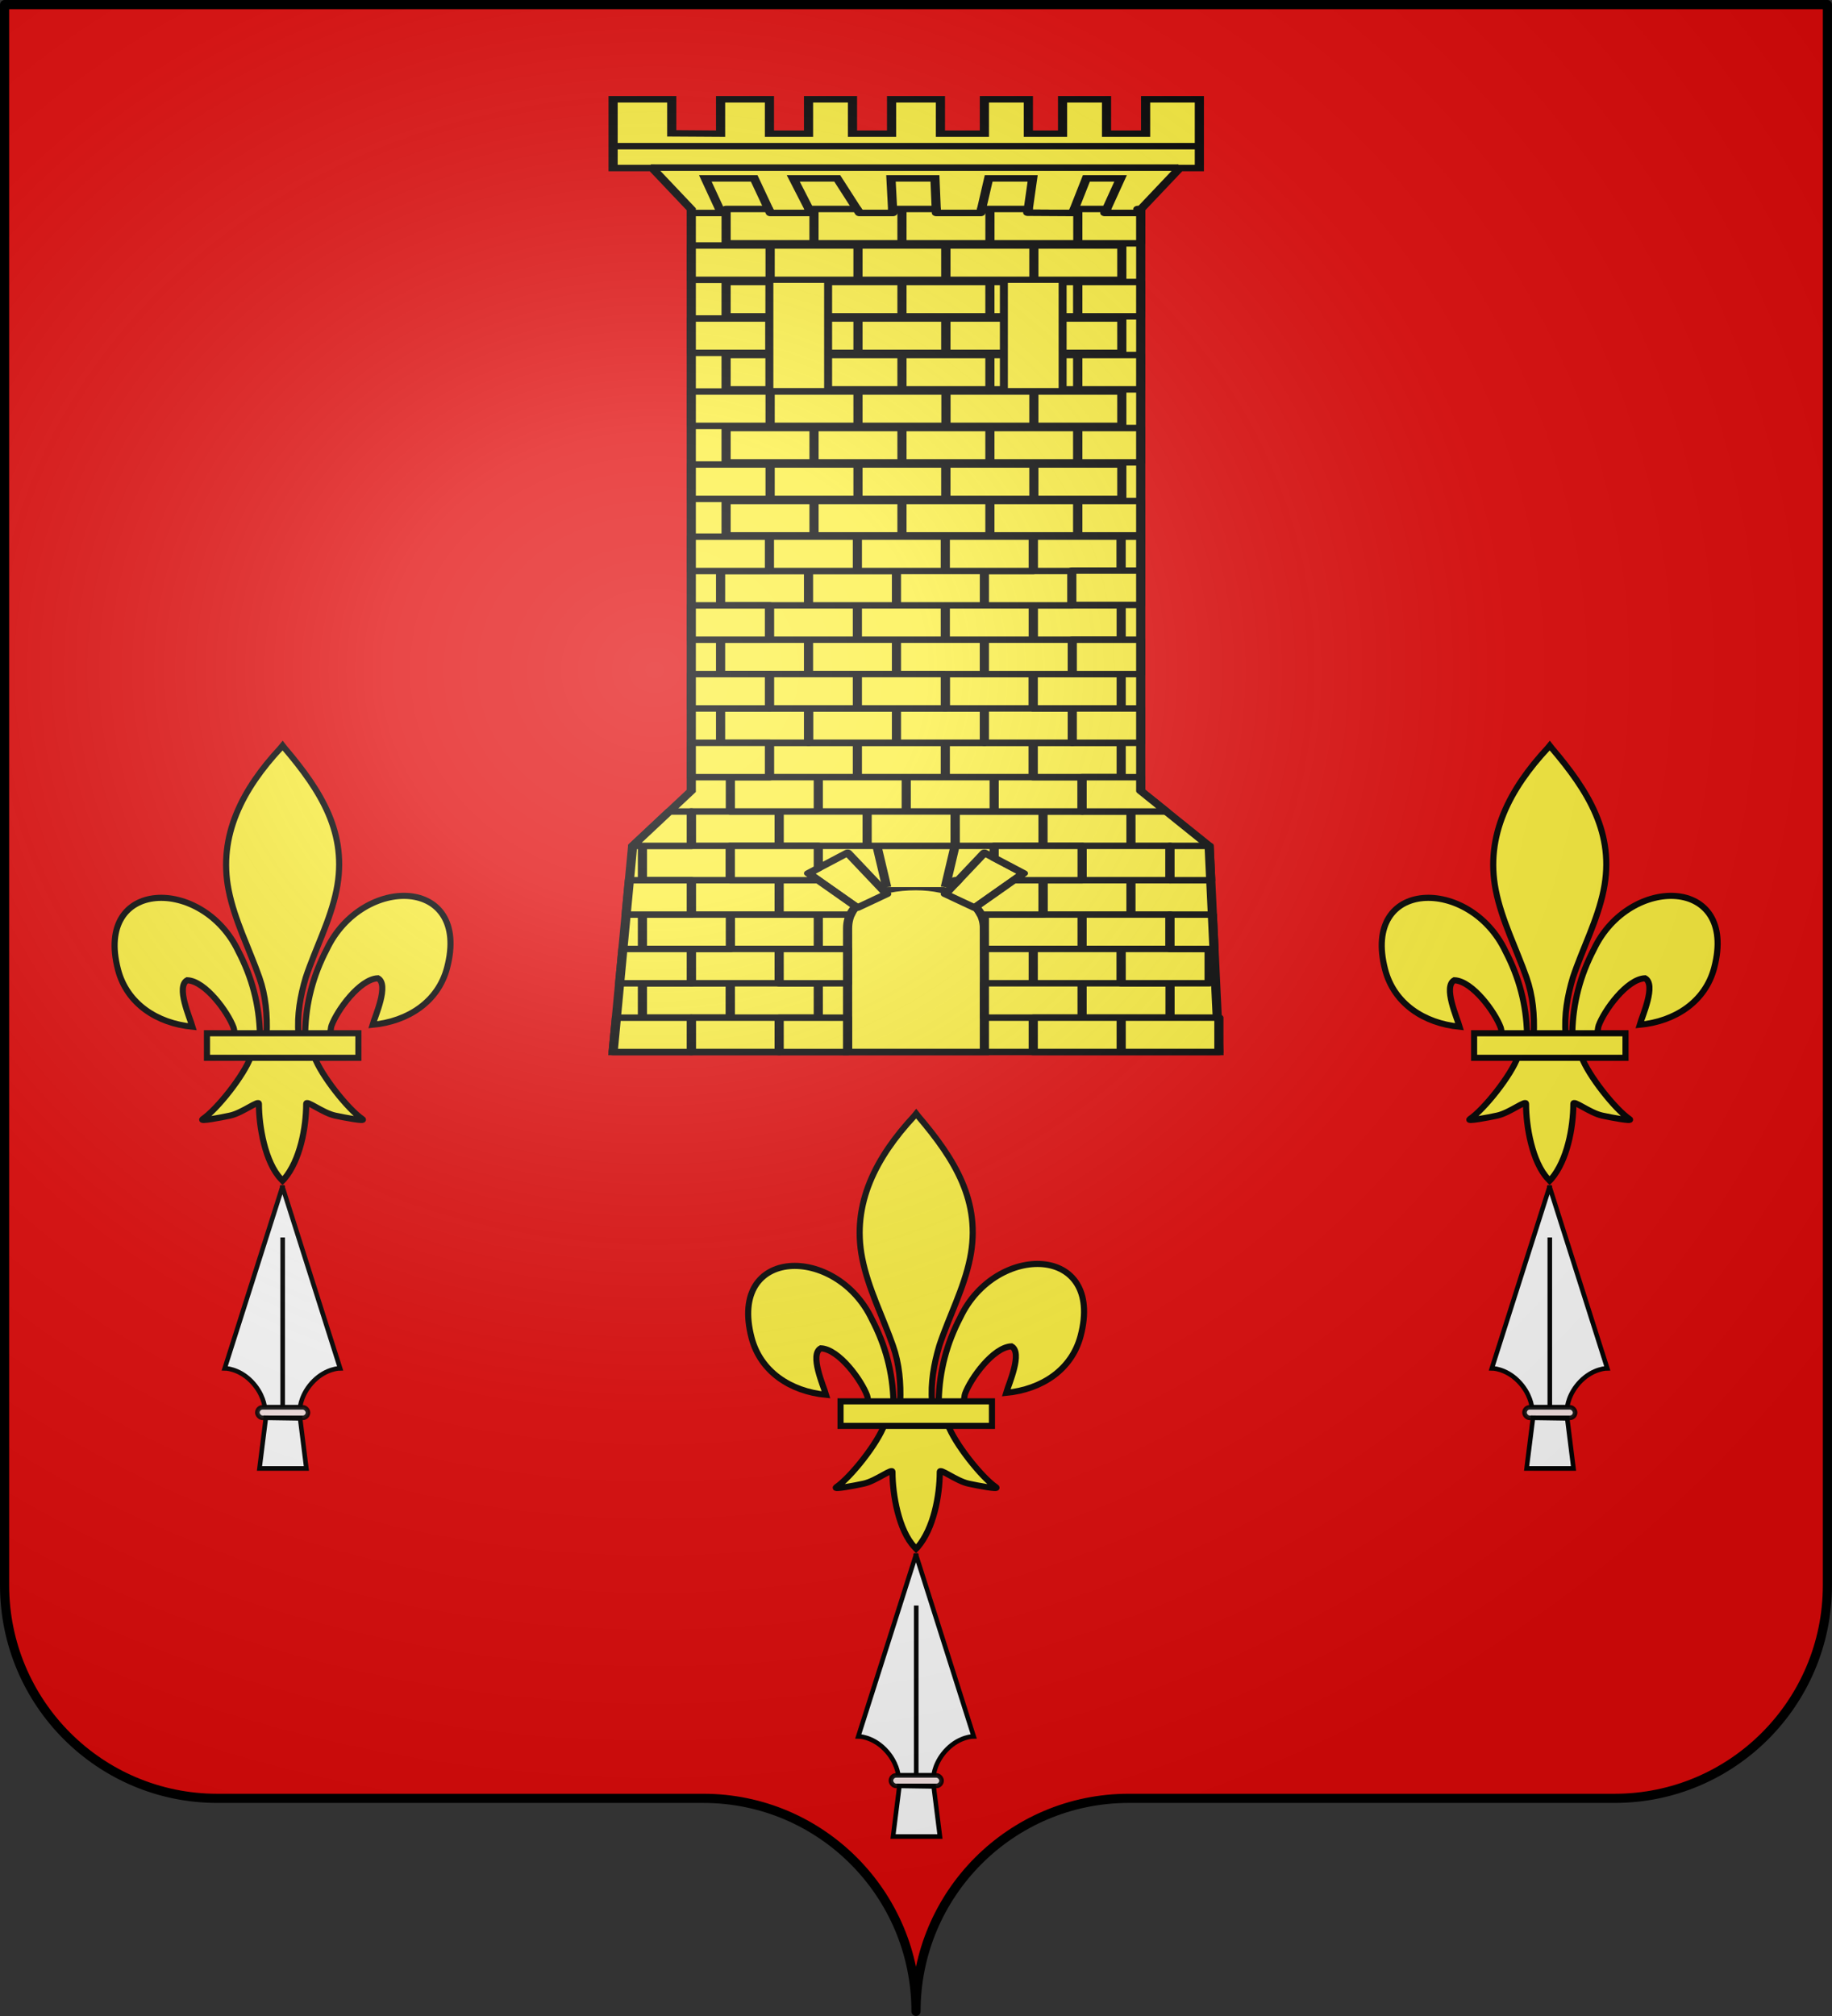 <svg xmlns="http://www.w3.org/2000/svg" xmlns:xlink="http://www.w3.org/1999/xlink" width="600.003" height="660" version="1.0"><rect width="100%" height="100%" fill="#333333" stroke="none"/><desc>Flag of Canton of Valais (Wallis)</desc><defs><g id="d"><path id="c" d="M0 0v1h.5z" transform="rotate(18 3.157 -.5)"/><use xlink:href="#c" width="810" height="540" transform="scale(-1 1)"/></g><g id="e"><use xlink:href="#d" width="810" height="540" transform="rotate(72)"/><use xlink:href="#d" width="810" height="540" transform="rotate(144)"/></g><radialGradient xlink:href="#a" id="h" cx="285.186" cy="200.448" r="300" fx="285.186" fy="200.448" gradientTransform="matrix(1.551 0 0 1.35 -152.894 151.099)" gradientUnits="userSpaceOnUse"/><linearGradient id="a"><stop offset="0" style="stop-color:white;stop-opacity:.314"/><stop offset=".19" style="stop-color:white;stop-opacity:.251"/><stop offset=".6" style="stop-color:#6b6b6b;stop-opacity:.125"/><stop offset="1" style="stop-color:black;stop-opacity:.125"/></linearGradient></defs><g style="display:inline"><g style="fill:#e20909"><g style="fill:#e20909;stroke:none;display:inline"><path d="M375 860.862c0-38.504 31.203-69.753 69.65-69.753h159.2c38.447 0 69.65-31.25 69.65-69.754V203.862h-597v517.493c0 38.504 31.203 69.754 69.65 69.754h159.2c38.447 0 69.65 31.25 69.65 69.753" style="fill:#e20909;fill-opacity:1;fill-rule:nonzero;stroke:none;display:inline" transform="translate(-75 -202.362)"/></g></g></g><g style="display:inline"><g style="stroke:#000;stroke-width:12.829"><path d="M407.03 608.7c1.424-61.957 16.75-119.54 45.289-174.11 74.714-157.185 302.92-153.431 252.615 38.812-18.537 70.84-81.509 112.474-156.319 119.615 5.4-18.665 35.1-84.652 11.125-97.562-38.339 1.449-85.945 67.706-97.393 99.301-1.653 4.536-1.19 9.778-3.036 14.24" style="fill:#fcef3c;fill-opacity:1;fill-rule:evenodd;stroke:#000;stroke-width:12.829;stroke-linecap:butt;stroke-linejoin:miter;stroke-miterlimit:4;stroke-opacity:1;stroke-dasharray:none;display:inline" transform="matrix(.156 0 0 .156 451.454 242.983)"/><g style="stroke:#000;stroke-width:12.829;display:inline"><g style="fill:#fcef3c;fill-opacity:1;stroke:#000;stroke-width:12.829;stroke-miterlimit:4;stroke-opacity:1;stroke-dasharray:none"><path d="M350.523 657.372c-1.425-61.956-16.751-119.54-45.29-174.108-74.714-157.186-302.92-153.432-252.615 38.81 18.537 70.84 81.509 112.475 156.319 119.616-5.4-18.665-35.1-84.652-11.124-97.562 38.338 1.449 85.944 67.706 97.392 99.301 1.653 4.536 1.19 9.778 3.036 14.24" style="fill:#fcef3c;fill-opacity:1;fill-rule:evenodd;stroke:#000;stroke-width:12.829;stroke-linecap:butt;stroke-linejoin:miter;stroke-miterlimit:4;stroke-opacity:1;stroke-dasharray:none" transform="matrix(.156 0 0 .156 445.447 236.034)"/><path d="M393.626 57.12c-78.714 84.85-131.565 182.962-108.781 298.031 12.57 63.484 43.041 122.28 64.53 183.438 13.437 38.37 16.873 78.452 15.282 118.781h66.781c-3.196-40.626 3.807-79.998 15.282-118.781 20.474-61.538 51.625-119.906 64.53-183.438 24.129-118.779-32.506-208.36-108.437-297.656l-4.64-5.918z" style="fill:#fcef3c;fill-opacity:1;fill-rule:nonzero;stroke:#000;stroke-width:12.829;stroke-linecap:butt;stroke-linejoin:miter;stroke-miterlimit:4;stroke-opacity:1;stroke-dasharray:none" transform="matrix(.156 0 0 .156 445.447 236.034)"/><path d="M331.345 704.401c-13.962 39.13-70.889 110.792-101.125 131.22-7.843 5.297 37.486-3.052 57.78-7.5 26.62-5.835 61.218-34.198 60.407-24.188-.075 45.838 12.811 122.324 46.406 157.468l3.182 3.388 3.287-3.388c33.578-39.17 46.238-108.042 46.406-157.468-.81-10.01 33.788 18.353 60.407 24.187 20.295 4.449 65.623 12.798 57.78 7.5-30.236-20.427-87.131-92.089-101.093-131.219z" style="fill:#fcef3c;fill-opacity:1;fill-rule:evenodd;stroke:#000;stroke-width:12.829;stroke-linecap:butt;stroke-linejoin:miter;stroke-miterlimit:4;stroke-opacity:1;stroke-dasharray:none" transform="matrix(.156 0 0 .156 445.447 236.034)"/><path d="M239.352 655.379H557.24v51.503H239.352z" style="fill:#fcef3c;fill-opacity:1;stroke:#000;stroke-width:12.829;stroke-miterlimit:4;stroke-opacity:1;stroke-dasharray:none" transform="matrix(.156 0 0 .156 445.447 236.034)"/></g></g></g><g style="fill:#ccc;stroke:#000;stroke-width:1.416;stroke-miterlimit:4;stroke-opacity:1;stroke-dasharray:none" transform="matrix(1.059 0 0 1.059 384.288 299.1)"><path d="M116.25 84.125v.594L98.5 140.563s4.212-.007 8.125 3.906 4.25 8.156 4.25 8.156h10.937s.306-4.243 4.22-8.156 8.156-3.906 8.156-3.906l-17.75-55.844v-.594l-.094.281z" style="fill:#fff;fill-rule:evenodd;stroke:#000;stroke-width:1.416;stroke-linecap:butt;stroke-linejoin:miter;stroke-miterlimit:4;stroke-opacity:1;stroke-dasharray:none"/><path d="M116.423 100.117v52.505" style="fill:#ccc;fill-rule:evenodd;stroke:#000;stroke-width:1.416;stroke-linecap:butt;stroke-linejoin:miter;stroke-miterlimit:4;stroke-opacity:1;stroke-dasharray:none"/><rect width="15.654" height="3.261" x="108.596" y="152.622" rx="1.631" ry="1.631" style="opacity:.9;fill:#fff;fill-opacity:1;stroke:#000;stroke-width:1.416;stroke-miterlimit:4;stroke-opacity:1;stroke-dasharray:none"/><path d="m111.219 155.875-1.969 15.656h14.5l-1.937-15.5z" style="fill:#fff;fill-rule:evenodd;stroke:#000;stroke-width:1.416;stroke-linecap:butt;stroke-linejoin:miter;stroke-miterlimit:4;stroke-opacity:1;stroke-dasharray:none"/></g><g style="stroke:#000;stroke-width:12.829"><path d="M407.03 608.7c1.424-61.957 16.75-119.54 45.289-174.11 74.714-157.185 302.92-153.431 252.615 38.812-18.537 70.84-81.509 112.474-156.319 119.615 5.4-18.665 35.1-84.652 11.125-97.562-38.339 1.449-85.945 67.706-97.393 99.301-1.653 4.536-1.19 9.778-3.036 14.24" style="fill:#fcef3c;fill-opacity:1;fill-rule:evenodd;stroke:#000;stroke-width:12.829;stroke-linecap:butt;stroke-linejoin:miter;stroke-miterlimit:4;stroke-opacity:1;stroke-dasharray:none;display:inline" transform="matrix(.156 0 0 .156 36.454 242.983)"/><g style="stroke:#000;stroke-width:12.829;display:inline"><g style="fill:#fcef3c;fill-opacity:1;stroke:#000;stroke-width:12.829;stroke-miterlimit:4;stroke-opacity:1;stroke-dasharray:none"><path d="M350.523 657.372c-1.425-61.956-16.751-119.54-45.29-174.108-74.714-157.186-302.92-153.432-252.615 38.81 18.537 70.84 81.509 112.475 156.319 119.616-5.4-18.665-35.1-84.652-11.124-97.562 38.338 1.449 85.944 67.706 97.392 99.301 1.653 4.536 1.19 9.778 3.036 14.24" style="fill:#fcef3c;fill-opacity:1;fill-rule:evenodd;stroke:#000;stroke-width:12.829;stroke-linecap:butt;stroke-linejoin:miter;stroke-miterlimit:4;stroke-opacity:1;stroke-dasharray:none" transform="matrix(.156 0 0 .156 30.447 236.034)"/><path d="M393.626 57.12c-78.714 84.85-131.565 182.962-108.781 298.031 12.57 63.484 43.041 122.28 64.53 183.438 13.437 38.37 16.873 78.452 15.282 118.781h66.781c-3.196-40.626 3.807-79.998 15.282-118.781 20.474-61.538 51.625-119.906 64.53-183.438 24.129-118.779-32.506-208.36-108.437-297.656l-4.64-5.918z" style="fill:#fcef3c;fill-opacity:1;fill-rule:nonzero;stroke:#000;stroke-width:12.829;stroke-linecap:butt;stroke-linejoin:miter;stroke-miterlimit:4;stroke-opacity:1;stroke-dasharray:none" transform="matrix(.156 0 0 .156 30.447 236.034)"/><path d="M331.345 704.401c-13.962 39.13-70.889 110.792-101.125 131.22-7.843 5.297 37.486-3.052 57.78-7.5 26.62-5.835 61.218-34.198 60.407-24.188-.075 45.838 12.811 122.324 46.406 157.468l3.182 3.388 3.287-3.388c33.578-39.17 46.238-108.042 46.406-157.468-.81-10.01 33.788 18.353 60.407 24.187 20.295 4.449 65.623 12.798 57.78 7.5-30.236-20.427-87.131-92.089-101.093-131.219z" style="fill:#fcef3c;fill-opacity:1;fill-rule:evenodd;stroke:#000;stroke-width:12.829;stroke-linecap:butt;stroke-linejoin:miter;stroke-miterlimit:4;stroke-opacity:1;stroke-dasharray:none" transform="matrix(.156 0 0 .156 30.447 236.034)"/><path d="M239.352 655.379H557.24v51.503H239.352z" style="fill:#fcef3c;fill-opacity:1;stroke:#000;stroke-width:12.829;stroke-miterlimit:4;stroke-opacity:1;stroke-dasharray:none" transform="matrix(.156 0 0 .156 30.447 236.034)"/></g></g></g><g style="fill:#ccc;stroke:#000;stroke-width:1.416;stroke-miterlimit:4;stroke-opacity:1;stroke-dasharray:none" transform="matrix(1.059 0 0 1.059 -30.712 299.1)"><path d="M116.25 84.125v.594L98.5 140.563s4.212-.007 8.125 3.906 4.25 8.156 4.25 8.156h10.937s.306-4.243 4.22-8.156 8.156-3.906 8.156-3.906l-17.75-55.844v-.594l-.094.281z" style="fill:#fff;fill-rule:evenodd;stroke:#000;stroke-width:1.416;stroke-linecap:butt;stroke-linejoin:miter;stroke-miterlimit:4;stroke-opacity:1;stroke-dasharray:none"/><path d="M116.423 100.117v52.505" style="fill:#ccc;fill-rule:evenodd;stroke:#000;stroke-width:1.416;stroke-linecap:butt;stroke-linejoin:miter;stroke-miterlimit:4;stroke-opacity:1;stroke-dasharray:none"/><rect width="15.654" height="3.261" x="108.596" y="152.622" rx="1.631" ry="1.631" style="opacity:.9;fill:#fff;fill-opacity:1;stroke:#000;stroke-width:1.416;stroke-miterlimit:4;stroke-opacity:1;stroke-dasharray:none"/><path d="m111.219 155.875-1.969 15.656h14.5l-1.937-15.5z" style="fill:#fff;fill-rule:evenodd;stroke:#000;stroke-width:1.416;stroke-linecap:butt;stroke-linejoin:miter;stroke-miterlimit:4;stroke-opacity:1;stroke-dasharray:none"/></g><g style="fill:#fcef3c"><g style="fill:#fcef3c;display:inline"><g style="fill:#fcef3c"><path d="m192.646 496.84 6.4-96 19.2-25.6V104.383l-12.8-19.2h-12.8v-32h19.2v15.833c6.4 0 9.6.167 16 .167v-16h16v16h12.8v-16h14.4v16h12.8v-16h16v16h14.4v-16h14.4v16h11.2v-16h14.4v16h12.8v-16h17.6v32h-6.4l-12.8 19.2V375.24l22.4 25.6 3.2 96z" style="fill:#fcef3c;fill-opacity:1;fill-rule:evenodd;stroke:#000;stroke-width:3;stroke-linecap:butt;stroke-linejoin:miter;stroke-miterlimit:4;stroke-opacity:1;stroke-dasharray:none;display:inline" transform="matrix(1 0 0 .703 8.154 -4.871)"/><path d="M218.373 106.117h9.722L222.851 90h16l5.316 16.117h13.293L251.65 90h14.4l7.283 16.117h10.913L283.651 90h14.4l.48 16.117h14.485L315.65 90h14.4l-1.6 16 14.724.117L347.65 90h11.2l-5.16 16.117H365M205 85h172.8M193 75h192" style="fill:#fcef3c;stroke:#000;stroke-width:3;stroke-linecap:butt;stroke-linejoin:miter;stroke-miterlimit:4;stroke-opacity:1;stroke-dasharray:none;display:inline" transform="matrix(1 0 0 .703 8.154 -4.871)"/><path d="M269.446 496.84v-57.6c0-12.8 9.6-19.2 22.4-19.2 11.2 0 22.4 6.4 22.4 19.2v57.6z" style="fill:#fcef3c;fill-opacity:1;fill-rule:evenodd;stroke:#000;stroke-width:3;stroke-linecap:butt;stroke-linejoin:miter;stroke-miterlimit:4;stroke-opacity:1;stroke-dasharray:none;display:inline" transform="matrix(1 0 0 .703 8.154 -4.871)"/><path d="m282.246 420.04-3.2-19.2h25.6l-3.2 19.2" style="fill:#fcef3c;stroke:#000;stroke-width:3;stroke-linecap:butt;stroke-linejoin:miter;stroke-miterlimit:4;stroke-opacity:1;stroke-dasharray:none;display:inline" transform="matrix(1 0 0 .703 8.154 -4.871)"/><path d="m282.246 423.24-12.8-19.2-12.8 9.6 16 16zM301.446 423.24l12.8-19.2 12.8 9.6-16 16z" style="fill:#fcef3c;stroke:#000;stroke-width:3;stroke-linecap:butt;stroke-linejoin:round;stroke-miterlimit:4;stroke-opacity:1;stroke-dasharray:none;display:inline" transform="matrix(1 0 0 .703 8.154 -4.871)"/><path d="M202.246 464.84h28.8v16h-28.8z" style="fill:#fcef3c;stroke:#000;stroke-width:3;stroke-linecap:round;stroke-linejoin:round;stroke-miterlimit:4;stroke-opacity:1;stroke-dashoffset:0" transform="matrix(1 0 0 .703 8.154 -4.871)"/><path d="M231.046 464.84h28.8v16h-28.8zM218.246 448.84h28.8v16h-28.8zM218.246 480.84h28.8v16h-28.8zM231.046 432.84h28.8v16h-28.8z" style="fill:#fcef3c;stroke:#000;stroke-width:3;stroke-linecap:round;stroke-linejoin:round;stroke-miterlimit:4;stroke-opacity:1;stroke-dashoffset:0;display:inline" transform="matrix(1 0 0 .703 8.154 -4.871)"/><path d="M202.246 432.84h28.8v16h-28.8zM218.246 416.84h28.8v16h-28.8zM202.246 400.84h28.8v16h-28.8zM218.246 384.84h28.8v16h-28.8zM314.246 464.84h32v16h-32zM346.246 464.84h28.8v16h-28.8zM330.246 448.84h28.8v16h-28.8zM314.246 432.84h32v16h-32zM346.246 432.84h28.8v16h-28.8zM333.446 416.84h28.8v16h-28.8zM346.246 400.84h28.8v16h-28.8zM333.446 384.84h28.8v16h-28.8zM304.646 384.84h28.8v16h-28.8z" style="fill:#fcef3c;stroke:#000;stroke-width:3;stroke-linecap:round;stroke-linejoin:round;stroke-miterlimit:4;stroke-opacity:1;stroke-dashoffset:0;display:inline" transform="matrix(1 0 0 .703 8.154 -4.871)"/><path d="M247.046 384.84h28.8v16h-28.8zM275.846 384.84h28.8v16h-28.8zM330.246 480.84h28.8v16h-28.8zM359.046 480.84h32v16h-32zM359.046 448.84h28.8v16h-28.8zM259.846 368.84h28.8v16h-28.8zM288.646 368.84h28.8v16h-28.8zM317.446 368.84h28.8v16h-28.8zM272.646 352.84h28.8v16h-28.8zM231.046 368.84h28.8v16h-28.8zM243.846 352.84h28.8v16h-28.8zM301.446 352.84h28.8v16h-28.8z" style="fill:#fcef3c;stroke:#000;stroke-width:3;stroke-linecap:round;stroke-linejoin:round;stroke-miterlimit:4;stroke-opacity:1;stroke-dashoffset:0;display:inline" transform="matrix(1 0 0 .703 8.154 -4.871)"/><path d="M330.246 352.84h28.8v16h-28.8zM256.646 336.84h28.8v16h-28.8zM285.446 336.84h28.8v16h-28.8z" style="fill:#fcef3c;stroke:#000;stroke-width:3;stroke-linecap:round;stroke-linejoin:round;stroke-miterlimit:4;stroke-opacity:1;stroke-dashoffset:0;display:inline" transform="matrix(1 0 0 .703 8.154 -4.871)"/><path d="M314.246 336.84h28.8v16h-28.8zM227.846 336.84h28.8v16h-28.8zM301.446 320.84h28.8v16h-28.8z" style="fill:#fcef3c;stroke:#000;stroke-width:3;stroke-linecap:round;stroke-linejoin:round;stroke-miterlimit:4;stroke-opacity:1;stroke-dashoffset:0;display:inline" transform="matrix(1 0 0 .703 8.154 -4.871)"/><path d="M330.246 320.84h28.8v16h-28.8zM272.646 320.84h28.8v16h-28.8zM243.846 320.84h28.8v16h-28.8zM227.846 304.84h28.8v16h-28.8zM256.646 304.84h28.8v16h-28.8zM285.446 304.84h28.8v16h-28.8z" style="fill:#fcef3c;stroke:#000;stroke-width:3;stroke-linecap:round;stroke-linejoin:round;stroke-miterlimit:4;stroke-opacity:1;stroke-dashoffset:0;display:inline" transform="matrix(1 0 0 .703 8.154 -4.871)"/><path d="M314.246 304.84h28.8v16h-28.8zM330.246 288.84h28.8v16h-28.8z" style="fill:#fcef3c;stroke:#000;stroke-width:3;stroke-linecap:round;stroke-linejoin:round;stroke-miterlimit:4;stroke-opacity:1;stroke-dashoffset:0;display:inline" transform="matrix(1 0 0 .703 8.154 -4.871)"/><path d="M301.446 288.84h28.8v16h-28.8zM272.646 288.84h28.8v16h-28.8zM243.846 288.84h28.8v16h-28.8zM227.846 272.84h28.8v16h-28.8zM256.646 272.84h28.8v16h-28.8zM314.246 272.84h28.8v16h-28.8zM330.246 256.84h28.8v16h-28.8z" style="fill:#fcef3c;stroke:#000;stroke-width:3;stroke-linecap:round;stroke-linejoin:round;stroke-miterlimit:4;stroke-opacity:1;stroke-dashoffset:0;display:inline" transform="matrix(1 0 0 .703 8.154 -4.871)"/><path d="M301.446 256.84h28.8v16h-28.8zM272.646 256.84h28.8v16h-28.8zM243.846 256.84h28.8v16h-28.8zM218.252 256.853v16h25.594v-16zM343.033 304.853v16h22.407v-16zM343.033 336.853v16h22.407v-16zM346.252 368.853v16h27.594l-8.406-9.625v-6.375zM375.033 400.853v16h13.344l-.531-16zM375.033 432.853v16h14.407l-.532-16zM247.033 480.853v16h22.407v-16zM247.033 448.853v16h22.407v-16zM193.72 480.853l-1.062 16h25.594v-16z" style="fill:#fcef3c;stroke:#000;stroke-width:3;stroke-linecap:round;stroke-linejoin:round;stroke-miterlimit:4;stroke-opacity:1;stroke-dashoffset:0;display:inline" transform="matrix(1 0 0 .703 8.154 -4.871)"/><path d="m195.846 448.853-1.063 16h23.469v-16z" style="fill:#fcef3c;stroke:#000;stroke-width:3;stroke-linecap:round;stroke-linejoin:round;stroke-miterlimit:4;stroke-opacity:1;stroke-dashoffset:0;display:inline" transform="matrix(1 0 0 .703 8.154 -4.871)"/><path d="m197.97 416.853-1.062 16h21.344v-16zM211.033 384.853l-12 16h19.219v-16zM218.252 352.853v16h25.594v-16zM218.252 320.853v16h25.594v-16zM218.252 288.853v16h25.594v-16zM359.033 256.853v16h6.407v-16zM247.033 416.853v16h23.344c.433-1.37 1.042-2.6 1.75-3.75l-12.25-12.25zM231.033 400.853v16h28.813v-.032l-3.188-3.187 3.188-2.406v-10.375zM304.658 416.853v1.562l1.032-1.562zm19.157 0-12.438 12.437a16.8 16.8 0 0 1 1.781 3.563h20.282v-16zM317.44 400.853v5.593l9.593 7.188-3.218 3.219h22.437v-16zM229.65 240.25h28.8v16h-28.8zM258.45 240.25h28.8v16h-28.8zM287.25 240.25h28.8v16h-28.8zM316.05 240.25h28.8v16h-28.8zM244.05 223.25h28.8v16h-28.8zM272.85 223.25h28.8v16h-28.8z" style="fill:#fcef3c;stroke:#000;stroke-width:3;stroke-linecap:round;stroke-linejoin:round;stroke-miterlimit:4;stroke-opacity:1;stroke-dashoffset:0;display:inline" transform="matrix(1 0 0 .703 8.154 -4.871)"/><path d="M301.65 223.25h28.8v16h-28.8zM330.45 223.25h28.8v16h-28.8zM218.25 223.25v16h25.813v-16zM344.844 240.25v16h20.594v-16zM229.65 206.25h28.8v16h-28.8zM258.45 206.25h28.8v16h-28.8zM287.25 206.25h28.8v16h-28.8zM316.05 206.25h28.8v16h-28.8z" style="fill:#fcef3c;stroke:#000;stroke-width:3;stroke-linecap:round;stroke-linejoin:round;stroke-miterlimit:4;stroke-opacity:1;stroke-dashoffset:0;display:inline" transform="matrix(1 0 0 .703 8.154 -4.871)"/><path d="M344.844 206.25v16h20.594v-16zM330.45 189.25h28.8v16h-28.8zM301.65 189.25h28.8v16h-28.8z" style="fill:#fcef3c;stroke:#000;stroke-width:3;stroke-linecap:round;stroke-linejoin:round;stroke-miterlimit:4;stroke-opacity:1;stroke-dashoffset:0;display:inline" transform="matrix(1 0 0 .703 8.154 -4.871)"/><path d="M272.85 189.25h28.8v16h-28.8zM244.05 189.25h28.8v16h-28.8z" style="fill:#fcef3c;stroke:#000;stroke-width:3;stroke-linecap:round;stroke-linejoin:round;stroke-miterlimit:4;stroke-opacity:1;stroke-dashoffset:0;display:inline" transform="matrix(1 0 0 .703 8.154 -4.871)"/><path d="M218.25 189.25v16h25.813v-16zM229.65 172.25h28.8v16h-28.8zM258.45 172.25h28.8v16h-28.8zM287.25 172.25h28.8v16h-28.8zM316.05 172.25h28.8v16h-28.8z" style="fill:#fcef3c;stroke:#000;stroke-width:3;stroke-linecap:round;stroke-linejoin:round;stroke-miterlimit:4;stroke-opacity:1;stroke-dashoffset:0;display:inline" transform="matrix(1 0 0 .703 8.154 -4.871)"/><path d="M344.844 172.25v16h20.594v-16zM218.25 155.25v16h25.813v-16z" style="fill:#fcef3c;stroke:#000;stroke-width:3;stroke-linecap:round;stroke-linejoin:round;stroke-miterlimit:4;stroke-opacity:1;stroke-dashoffset:0;display:inline" transform="matrix(1 0 0 .703 8.154 -4.871)"/><path d="M244.05 155.25h28.8v16h-28.8zM272.85 155.25h28.8v16h-28.8z" style="fill:#fcef3c;stroke:#000;stroke-width:3;stroke-linecap:round;stroke-linejoin:round;stroke-miterlimit:4;stroke-opacity:1;stroke-dashoffset:0;display:inline" transform="matrix(1 0 0 .703 8.154 -4.871)"/><path d="M301.65 155.25h28.8v16h-28.8zM330.45 155.25h28.8v16h-28.8zM316.05 138.25h28.8v16h-28.8zM287.25 138.25h28.8v16h-28.8zM258.45 138.25h28.8v16h-28.8zM229.65 138.25h28.8v16h-28.8zM244.05 121.25h28.8v16h-28.8zM272.85 121.25h28.8v16h-28.8z" style="fill:#fcef3c;stroke:#000;stroke-width:3;stroke-linecap:round;stroke-linejoin:round;stroke-miterlimit:4;stroke-opacity:1;stroke-dashoffset:0;display:inline" transform="matrix(1 0 0 .703 8.154 -4.871)"/><path d="M301.65 121.25h28.8v16h-28.8zM330.45 121.25h28.8v16h-28.8zM344.844 138.25v16h20.594v-16zM218.25 121.25v16h25.813v-16zM229.656 104.25v16h28.781v-16h-1.656l.688 1.875h-13.313l-.625-1.875zM258.438 104.25v16h28.812v-16h-3.062l.062 1.875h-10.906l-.844-1.875zM287.25 104.25v16h28.813v-16h-2.72l-.312 1.875h-14.5l-.062-1.875zM316.063 104.25v16h28.78v-16h-1.124l-.531 1.875-14.75-.125.187-1.75zM344.844 104.25v16h20.594v-15.875l.093-.125H364.5c.145.634.297 1.264.5 1.875h-11.313l.594-1.875zM342.875 272.656v16h22.563v-16z" style="fill:#fcef3c;stroke:#000;stroke-width:3;stroke-linecap:round;stroke-linejoin:round;stroke-miterlimit:4;stroke-opacity:1;stroke-dashoffset:0;display:inline" transform="matrix(1 0 0 .703 8.154 -4.871)"/><g style="fill:#fcef3c"><path d="M959.965 327.2H979.2v51.59h-19.235z" style="fill:#fcef3c;fill-opacity:1;fill-rule:nonzero;stroke:#000;stroke-width:2.61;stroke-linecap:round;stroke-linejoin:miter;stroke-miterlimit:4;stroke-opacity:1;stroke-dashoffset:0" transform="matrix(1 0 0 .703 -707.982 -138.335)"/><path d="M1036.765 327.2H1056v51.59h-19.235z" style="fill:#fcef3c;fill-opacity:1;fill-rule:nonzero;stroke:#000;stroke-width:2.61;stroke-linecap:round;stroke-linejoin:miter;stroke-miterlimit:4;stroke-opacity:1;stroke-dashoffset:0;display:inline" transform="matrix(1 0 0 .703 -707.982 -138.335)"/></g></g></g></g><g style="stroke:#000;stroke-width:12.829"><path d="M407.03 608.7c1.424-61.957 16.75-119.54 45.289-174.11 74.714-157.185 302.92-153.431 252.615 38.812-18.537 70.84-81.509 112.474-156.319 119.615 5.4-18.665 35.1-84.652 11.125-97.562-38.339 1.449-85.945 67.706-97.393 99.301-1.653 4.536-1.19 9.778-3.036 14.24" style="fill:#fcef3c;fill-opacity:1;fill-rule:evenodd;stroke:#000;stroke-width:12.829;stroke-linecap:butt;stroke-linejoin:miter;stroke-miterlimit:4;stroke-opacity:1;stroke-dasharray:none;display:inline" transform="matrix(.156 0 0 .156 243.954 363.484)"/><g style="stroke:#000;stroke-width:12.829;display:inline"><g style="fill:#fcef3c;fill-opacity:1;stroke:#000;stroke-width:12.829;stroke-miterlimit:4;stroke-opacity:1;stroke-dasharray:none"><path d="M350.523 657.372c-1.425-61.956-16.751-119.54-45.29-174.108-74.714-157.186-302.92-153.432-252.615 38.81 18.537 70.84 81.509 112.475 156.319 119.616-5.4-18.665-35.1-84.652-11.124-97.562 38.338 1.449 85.944 67.706 97.392 99.301 1.653 4.536 1.19 9.778 3.036 14.24" style="fill:#fcef3c;fill-opacity:1;fill-rule:evenodd;stroke:#000;stroke-width:12.829;stroke-linecap:butt;stroke-linejoin:miter;stroke-miterlimit:4;stroke-opacity:1;stroke-dasharray:none" transform="matrix(.156 0 0 .156 237.947 356.534)"/><path d="M393.626 57.12c-78.714 84.85-131.565 182.962-108.781 298.031 12.57 63.484 43.041 122.28 64.53 183.438 13.437 38.37 16.873 78.452 15.282 118.781h66.781c-3.196-40.626 3.807-79.998 15.282-118.781 20.474-61.538 51.625-119.906 64.53-183.438 24.129-118.779-32.506-208.36-108.437-297.656l-4.64-5.918z" style="fill:#fcef3c;fill-opacity:1;fill-rule:nonzero;stroke:#000;stroke-width:12.829;stroke-linecap:butt;stroke-linejoin:miter;stroke-miterlimit:4;stroke-opacity:1;stroke-dasharray:none" transform="matrix(.156 0 0 .156 237.947 356.534)"/><path d="M331.345 704.401c-13.962 39.13-70.889 110.792-101.125 131.22-7.843 5.297 37.486-3.052 57.78-7.5 26.62-5.835 61.218-34.198 60.407-24.188-.075 45.838 12.811 122.324 46.406 157.468l3.182 3.388 3.287-3.388c33.578-39.17 46.238-108.042 46.406-157.468-.81-10.01 33.788 18.353 60.407 24.187 20.295 4.449 65.623 12.798 57.78 7.5-30.236-20.427-87.131-92.089-101.093-131.219z" style="fill:#fcef3c;fill-opacity:1;fill-rule:evenodd;stroke:#000;stroke-width:12.829;stroke-linecap:butt;stroke-linejoin:miter;stroke-miterlimit:4;stroke-opacity:1;stroke-dasharray:none" transform="matrix(.156 0 0 .156 237.947 356.534)"/><path d="M239.352 655.379H557.24v51.503H239.352z" style="fill:#fcef3c;fill-opacity:1;stroke:#000;stroke-width:12.829;stroke-miterlimit:4;stroke-opacity:1;stroke-dasharray:none" transform="matrix(.156 0 0 .156 237.947 356.534)"/></g></g></g><g style="fill:#ccc;stroke:#000;stroke-width:1.416;stroke-miterlimit:4;stroke-opacity:1;stroke-dasharray:none" transform="matrix(1.059 0 0 1.059 176.788 419.6)"><path d="M116.25 84.125v.594L98.5 140.563s4.212-.007 8.125 3.906 4.25 8.156 4.25 8.156h10.937s.306-4.243 4.22-8.156 8.156-3.906 8.156-3.906l-17.75-55.844v-.594l-.094.281z" style="fill:#fff;fill-rule:evenodd;stroke:#000;stroke-width:1.416;stroke-linecap:butt;stroke-linejoin:miter;stroke-miterlimit:4;stroke-opacity:1;stroke-dasharray:none"/><path d="M116.423 100.117v52.505" style="fill:#ccc;fill-rule:evenodd;stroke:#000;stroke-width:1.416;stroke-linecap:butt;stroke-linejoin:miter;stroke-miterlimit:4;stroke-opacity:1;stroke-dasharray:none"/><rect width="15.654" height="3.261" x="108.596" y="152.622" rx="1.631" ry="1.631" style="opacity:.9;fill:#fff;fill-opacity:1;stroke:#000;stroke-width:1.416;stroke-miterlimit:4;stroke-opacity:1;stroke-dasharray:none"/><path d="m111.219 155.875-1.969 15.656h14.5l-1.937-15.5z" style="fill:#fff;fill-rule:evenodd;stroke:#000;stroke-width:1.416;stroke-linecap:butt;stroke-linejoin:miter;stroke-miterlimit:4;stroke-opacity:1;stroke-dasharray:none"/></g></g><g style="display:inline"><path d="M76.5 203.862v517.491c0 38.505 31.203 69.755 69.65 69.755h159.2c38.447 0 69.65 31.25 69.65 69.754 0-38.504 31.203-69.754 69.65-69.754h159.2c38.447 0 69.65-31.25 69.65-69.755v-517.49z" style="fill:url(#h);fill-opacity:1;fill-rule:evenodd;stroke:none;stroke-width:3;stroke-linecap:butt;stroke-linejoin:miter;stroke-miterlimit:4;stroke-dasharray:none;stroke-opacity:1;display:inline" transform="translate(-75 -202.362)"/></g><g style="display:inline"><path d="M302.06 658.5c0-38.504 31.203-69.753 69.65-69.753h159.2c38.446 0 69.65-31.25 69.65-69.754V1.5h-597v517.493c0 38.504 31.203 69.754 69.65 69.754h159.2c38.446 0 69.65 31.25 69.65 69.753" style="fill:none;fill-opacity:1;fill-rule:nonzero;stroke:#000;stroke-width:3;stroke-linecap:round;stroke-linejoin:round;stroke-miterlimit:4;stroke-dasharray:none;stroke-dashoffset:0;stroke-opacity:1;display:inline" transform="translate(-2.06)"/></g></svg>